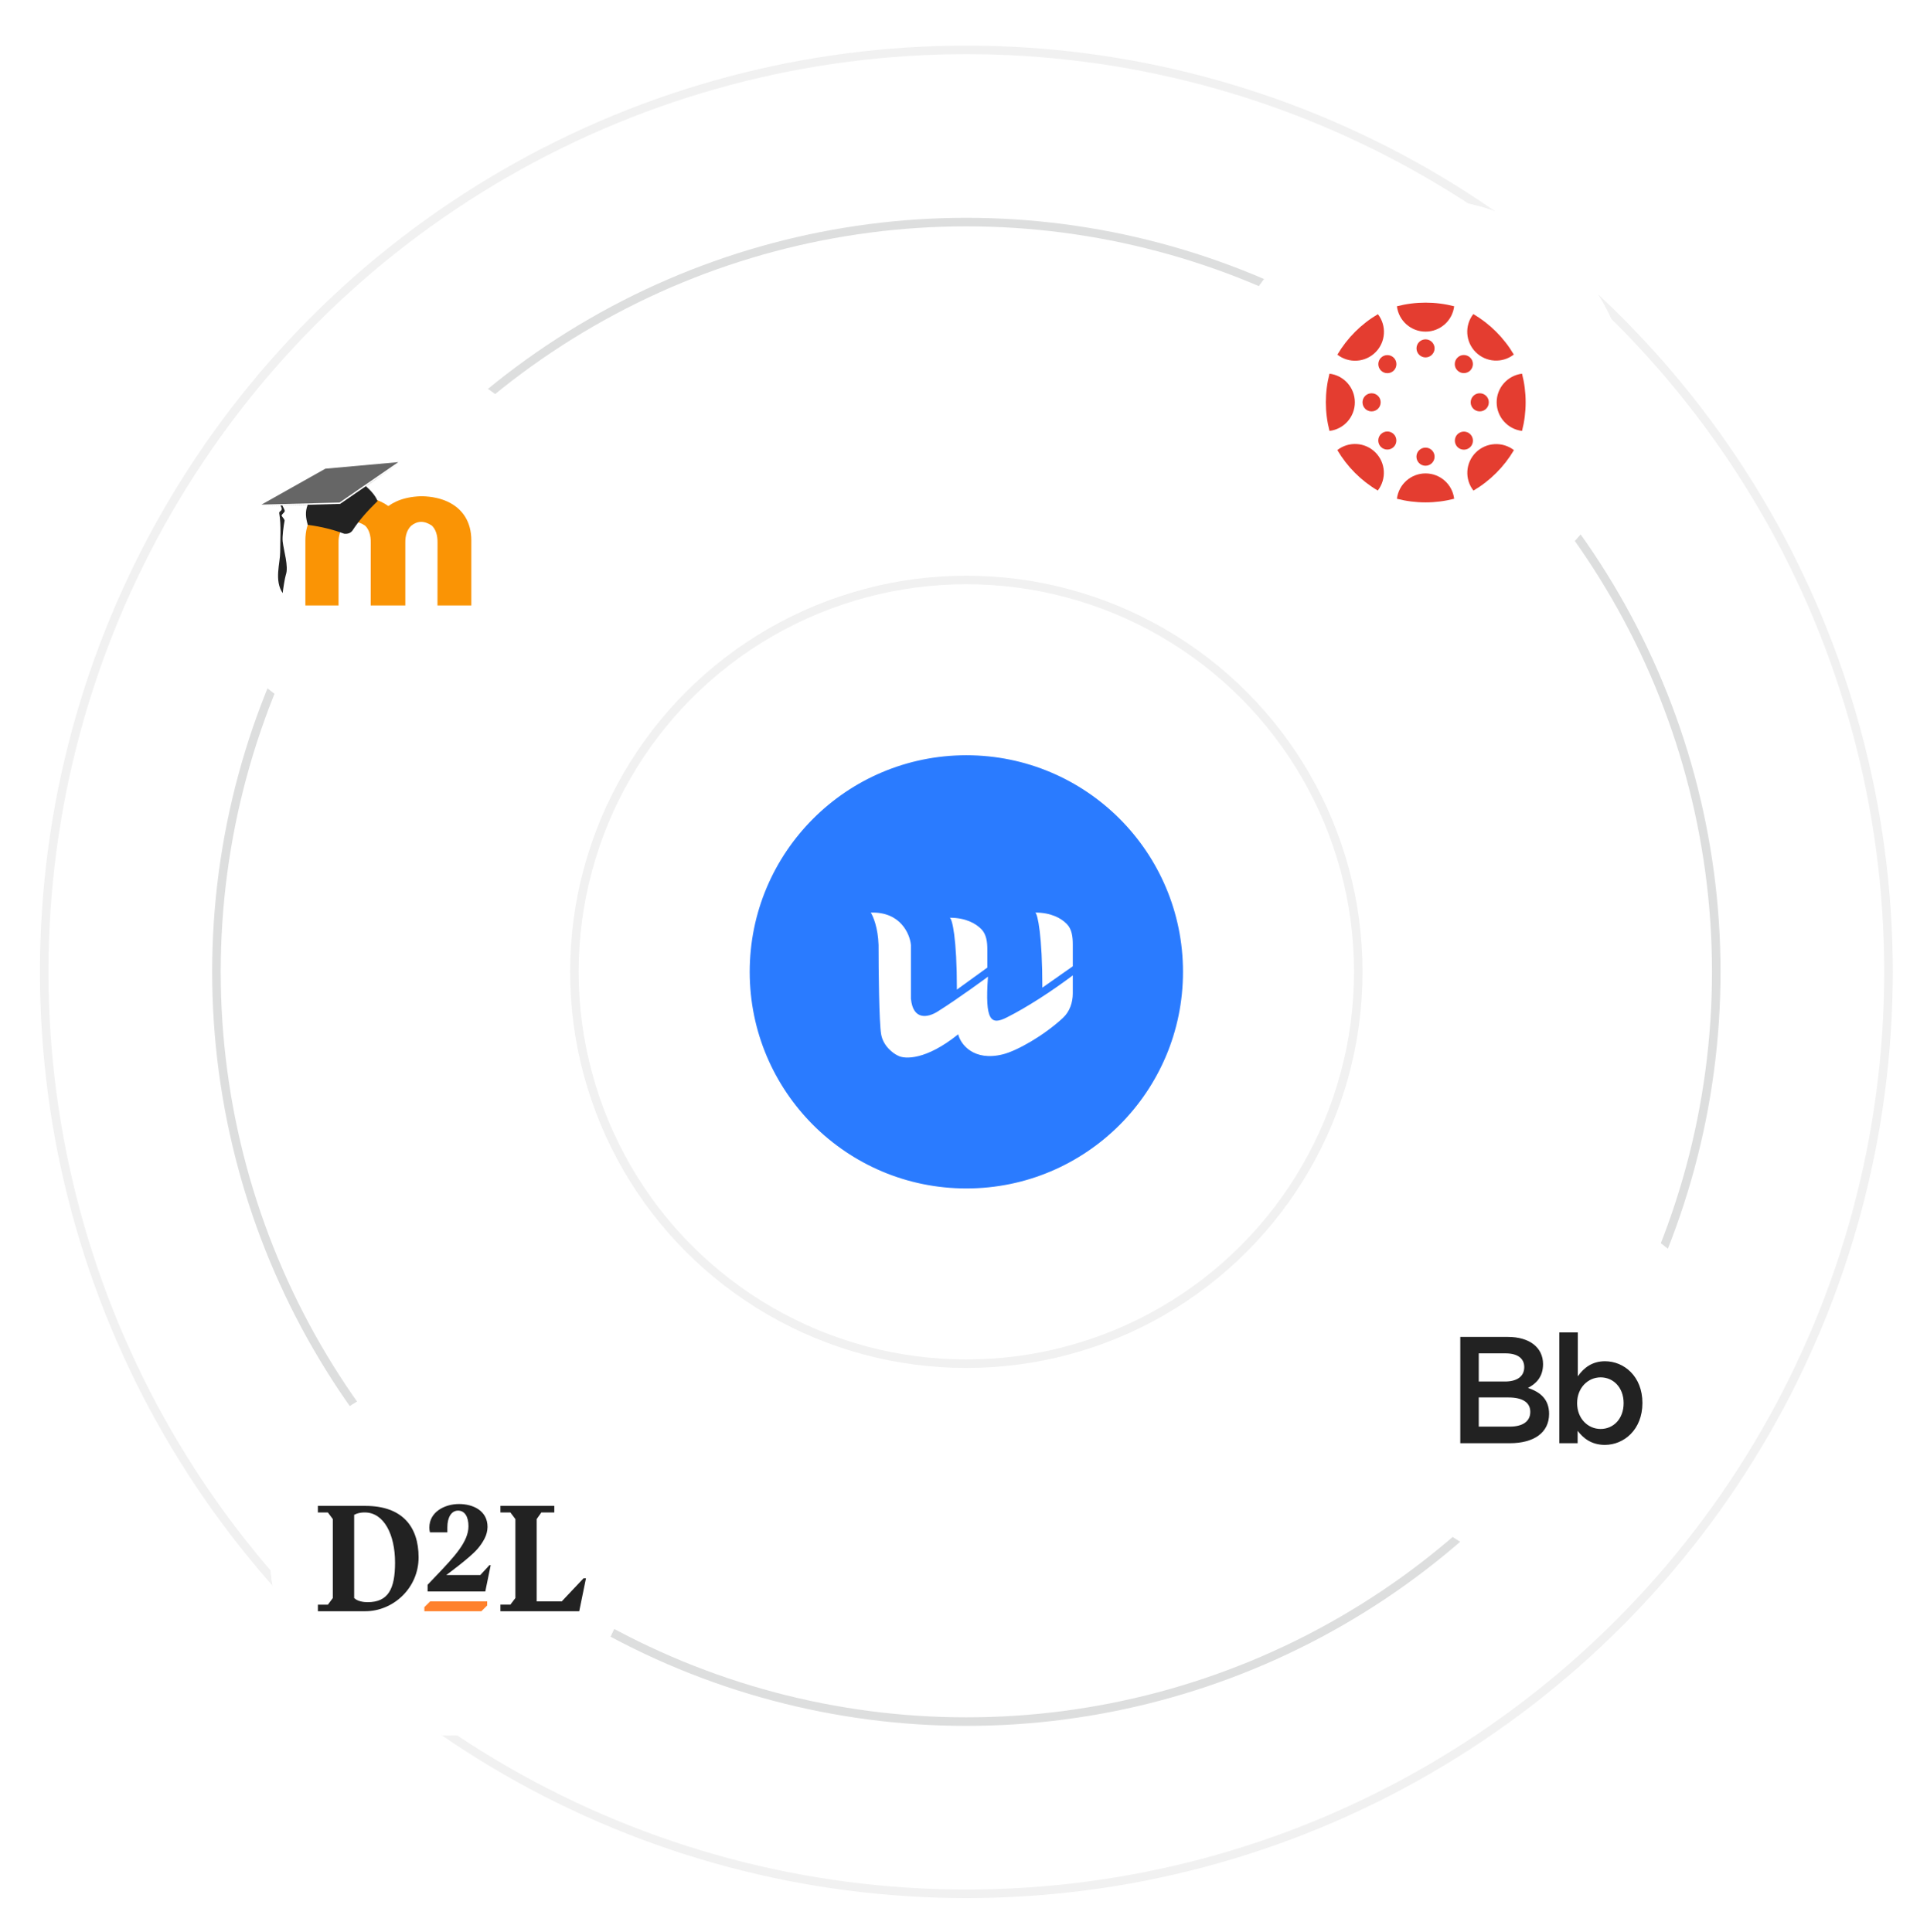 <svg width="338" height="339" viewBox="0 0 338 339" fill="none" xmlns="http://www.w3.org/2000/svg">
<circle cx="169.5" cy="170.5" r="131.536" stroke="#0E0F10" stroke-opacity="0.14" stroke-width="1.5"/>
<circle opacity="0.4" cx="169.5" cy="170.5" r="161.75" stroke="#0E0F10" stroke-opacity="0.14" stroke-width="1.5"/>
<circle opacity="0.4" cx="169.5" cy="170.5" r="68.75" stroke="#0E0F10" stroke-opacity="0.14" stroke-width="1.5"/>
<circle cx="169.5" cy="170.5" r="38.75" fill="#2A7BFF" stroke="white" stroke-width="1.5"/>
<path d="M154.1 165.782C154.01 162.784 153.154 160.747 152.738 160.104C157.916 159.922 159.589 163.814 159.779 165.782V175.208C160.142 179.024 162.719 178.552 164.435 177.479C168.069 175.208 173.293 171.347 173.293 171.347C172.725 179.183 173.837 179.881 176.587 178.502C180.221 176.678 184.65 173.77 188.17 171.12V174.284C188.17 175.906 187.613 177.501 186.421 178.601C183.045 181.717 178.39 184.348 175.905 184.969C170.817 186.241 168.486 183.234 168.069 181.454C162.436 185.997 158.681 185.846 157.507 185.202C156.675 184.823 154.918 183.544 154.555 181.454C154.191 179.365 154.1 170.135 154.1 165.782Z" fill="white"/>
<path d="M173.18 169.751L167.842 173.612C167.842 164.527 167.009 161.158 166.593 161.006C169.353 161.006 171.106 161.976 172.117 162.996C173.039 163.926 173.18 165.306 173.18 166.616V169.751Z" fill="white"/>
<path d="M188.17 169.524L182.833 173.271C182.833 164.186 182 160.249 181.584 160.098C184.343 160.098 186.097 161.068 187.108 162.087C188.03 163.017 188.17 164.398 188.17 165.708V169.524Z" fill="white"/>
<g filter="url(#filter0_d_2461_10492)">
<circle cx="67.39" cy="95.337" r="32.626" fill="white"/>
<circle cx="67.39" cy="95.337" r="32.126" stroke="white"/>
</g>
<path fill-rule="evenodd" clip-rule="evenodd" d="M53.563 106.222V94.78C53.569 93.179 53.933 91.802 54.654 90.649C54.915 90.233 55.218 89.851 55.562 89.503C56.339 90.229 57.385 90.673 58.535 90.673C60.686 90.673 62.473 89.117 62.81 87.078C64.314 87.17 65.628 87.475 66.752 87.989C67.25 88.218 67.705 88.481 68.117 88.781C68.529 88.481 68.984 88.218 69.482 87.989C70.72 87.422 72.189 87.111 73.887 87.057H74.06C75.759 87.111 77.228 87.422 78.466 87.989C79.821 88.61 80.859 89.498 81.581 90.649C82.301 91.802 82.665 93.179 82.672 94.78V106.222H76.734L76.745 95.23C76.763 93.928 76.454 92.904 75.753 92.216C74.381 91.289 73.192 91.375 72.115 92.244C71.414 92.93 71.073 93.924 71.092 95.227V106.222H65.021L65.031 95.23C65.052 93.928 64.741 92.904 64.04 92.216C62.667 91.289 61.48 91.375 60.402 92.244C59.702 92.93 59.36 93.924 59.379 95.227V106.222H53.563Z" fill="#FA9405"/>
<path fill-rule="evenodd" clip-rule="evenodd" d="M49.145 96.833C49.139 94.516 49.348 92.196 48.977 90.038C48.897 89.572 49.815 89.745 49.204 88.69L45.965 88.77L49.2 88.684C49.2 88.684 49.52 88.671 49.521 88.675L59.653 88.405L69.958 81.317L64.192 85.306C65.123 86.144 65.871 87.004 66.225 87.906C64.612 89.488 63.071 91.144 61.82 93.085C61.482 93.534 60.989 93.705 60.362 93.636C58.55 92.962 56.495 92.406 53.981 92.08C53.643 90.875 53.475 89.802 53.97 88.572L49.524 88.682C49.596 88.877 49.989 89.496 49.94 89.689C49.861 89.989 49.3 90.288 49.406 90.504C49.497 90.688 49.96 91.133 49.915 91.362C49.761 92.143 49.482 94.11 49.58 94.985C49.758 96.593 50.656 99.391 50.143 100.824C49.972 101.299 49.612 103.589 49.588 104.052C48.059 101.858 49.149 98.767 49.145 96.833Z" fill="#222222"/>
<path fill-rule="evenodd" clip-rule="evenodd" d="M59.555 88.163L45.867 88.528L57.069 82.226L69.86 81.075L59.555 88.163Z" fill="#666666"/>
<g filter="url(#filter1_d_2461_10492)">
<circle cx="272.432" cy="243.432" r="31.568" fill="white"/>
<circle cx="272.432" cy="243.432" r="31.068" stroke="white"/>
</g>
<path d="M270.655 239.314C270.655 241.608 269.389 242.784 268.005 243.49C270.184 244.225 271.715 245.49 271.715 248.048C271.715 251.401 268.976 253.195 264.824 253.195H256.138V234.549H264.5C268.27 234.549 270.655 236.402 270.655 239.314ZM267.357 239.843C267.357 238.314 266.179 237.431 264.088 237.431H259.377V242.372H263.853C265.943 242.402 267.357 241.578 267.357 239.843ZM268.417 247.695C268.417 246.107 267.151 245.166 264.589 245.166H259.377V250.283H264.824C267.033 250.283 268.417 249.401 268.417 247.695Z" fill="#222222"/>
<path d="M281.491 253.489C279.165 253.489 277.693 252.312 276.721 251.018V253.195H273.511V233.755H276.75V241.46C277.781 239.99 279.253 238.814 281.521 238.814C284.848 238.814 288.087 241.46 288.087 246.137C288.087 250.813 284.848 253.489 281.491 253.489ZM280.755 241.637C278.576 241.637 276.632 243.431 276.632 246.166C276.632 248.901 278.546 250.695 280.755 250.695C282.963 250.695 284.789 248.96 284.789 246.166C284.789 243.372 282.934 241.637 280.755 241.637Z" fill="#222222"/>
<g filter="url(#filter2_d_2461_10492)">
<circle cx="78.912" cy="272.912" r="31.542" transform="rotate(6.504 78.912 272.912)" fill="white"/>
<circle cx="78.912" cy="272.912" r="31.042" transform="rotate(6.504 78.912 272.912)" stroke="white"/>
</g>
<path d="M55.76 281.518H57.511L58.374 280.362V266.502L57.509 265.347H55.756V264.193H64.104C70.57 264.193 73.422 267.836 73.422 273.22C73.422 278.605 68.982 282.673 64.064 282.673H55.76V281.518ZM64.448 281.086C68.087 281.086 69.292 278.795 69.292 274.127C69.292 269.237 67.355 265.34 63.977 265.34C63.507 265.335 63.039 265.405 62.591 265.549C62.43 265.608 62.273 265.677 62.12 265.755V280.354C62.663 280.913 63.743 281.086 64.443 281.086H64.448Z" fill="#222222"/>
<path d="M86.067 274.595L85.122 279.209H75.003V278.031C75.003 278.031 76.516 276.446 76.545 276.41C79.696 273.106 82.171 270.484 82.171 267.758C82.171 266.066 81.506 265.02 80.346 265.02C79.187 265.02 78.468 266.188 78.468 267.941V268.829H75.412C75.34 268.553 75.305 268.269 75.31 267.984C75.31 265.253 77.992 263.863 80.514 263.863C83.003 263.863 85.515 265.048 85.515 267.879C85.503 268.581 85.329 269.272 85.006 269.897C84.66 270.576 84.228 271.208 83.72 271.778C83.079 272.53 81.687 273.69 80.456 274.659C79.472 275.436 78.589 276.09 78.277 276.324H84.248L85.84 274.599L86.067 274.595Z" fill="#222222"/>
<path d="M102.781 276.899L101.597 282.673H87.778V281.514H89.525L90.397 280.36V266.502L89.525 265.347H87.778V264.189H97.228V265.347H94.951L94.136 266.502V280.946H98.527L102.348 276.899H102.781Z" fill="#222222"/>
<path d="M85.452 280.943V281.663L84.437 282.673H74.434V281.953L75.449 280.943H85.452Z" fill="#FF812C"/>
<g filter="url(#filter3_d_2461_10492)">
<circle cx="250.082" cy="70.617" r="35.67" fill="white"/>
<circle cx="250.082" cy="70.617" r="35.17" stroke="white"/>
</g>
<path d="M237.644 70.579C237.644 68.024 235.739 65.866 233.195 65.557C232.347 68.85 232.347 72.307 233.195 75.6C235.739 75.291 237.644 73.144 237.644 70.579Z" fill="#E43D30"/>
<path d="M240.584 68.993C239.703 68.993 238.987 69.698 238.987 70.579C238.987 71.46 239.692 72.175 240.573 72.175C241.454 72.175 242.17 71.471 242.17 70.59C242.17 70.59 242.17 70.59 242.17 70.579C242.181 69.709 241.465 68.993 240.584 68.993Z" fill="#E43D30"/>
<path d="M262.518 70.578C262.518 73.133 264.423 75.291 266.967 75.6C267.815 72.307 267.815 68.85 266.967 65.557C264.423 65.876 262.518 68.024 262.518 70.578Z" fill="#E43D30"/>
<path d="M259.567 68.993C258.686 68.982 257.971 69.687 257.96 70.568C257.949 71.449 258.653 72.164 259.534 72.175C260.415 72.186 261.131 71.482 261.142 70.601C261.142 70.59 261.142 70.59 261.142 70.579C261.142 69.709 260.437 69.004 259.567 68.993Z" fill="#E43D30"/>
<path d="M250.043 83.055C247.488 83.055 245.33 84.96 245.022 87.503C248.314 88.351 251.772 88.351 255.064 87.503C254.756 84.96 252.598 83.055 250.043 83.055Z" fill="#E43D30"/>
<path d="M250.043 78.529C249.162 78.529 248.446 79.234 248.446 80.115C248.446 80.995 249.151 81.711 250.032 81.711C250.912 81.711 251.628 81.006 251.628 80.126C251.628 80.126 251.628 80.126 251.628 80.115C251.628 79.245 250.924 78.529 250.043 78.529Z" fill="#E43D30"/>
<path d="M250.043 58.18C252.598 58.18 254.756 56.275 255.064 53.731C251.772 52.883 248.314 52.883 245.022 53.731C245.33 56.275 247.488 58.18 250.043 58.18Z" fill="#E43D30"/>
<path d="M250.043 59.534C249.162 59.534 248.457 60.25 248.457 61.12C248.457 62.001 249.173 62.705 250.043 62.705C250.913 62.705 251.628 61.99 251.628 61.12C251.628 60.25 250.924 59.534 250.043 59.534Z" fill="#E43D30"/>
<path d="M258.852 79.388C257.046 81.194 256.87 84.057 258.445 86.072C261.374 84.343 263.818 81.898 265.547 78.969C263.532 77.417 260.658 77.593 258.852 79.388Z" fill="#E43D30"/>
<path d="M255.648 76.183C255.031 76.8 255.031 77.813 255.648 78.43C256.264 79.046 257.277 79.046 257.894 78.43C258.511 77.813 258.511 76.8 257.894 76.183C257.277 75.567 256.264 75.567 255.648 76.183Z" fill="#E43D30"/>
<path d="M241.266 61.803C243.072 59.997 243.248 57.134 241.685 55.119C238.756 56.847 236.311 59.292 234.582 62.221C236.586 63.785 239.46 63.608 241.266 61.803Z" fill="#E43D30"/>
<path d="M242.224 62.761C241.608 63.377 241.608 64.39 242.224 65.007C242.841 65.623 243.854 65.623 244.471 65.007C245.087 64.39 245.087 63.377 244.471 62.761C243.854 62.144 242.841 62.144 242.224 62.761Z" fill="#E43D30"/>
<path d="M258.841 61.78C260.647 63.586 263.521 63.762 265.525 62.199C263.796 59.27 261.351 56.825 258.422 55.096C256.859 57.111 257.035 59.974 258.841 61.78Z" fill="#E43D30"/>
<path d="M257.883 64.996C258.499 64.379 258.51 63.366 257.883 62.749C257.266 62.133 256.253 62.122 255.636 62.749C255.02 63.366 255.009 64.379 255.636 64.996C256.253 65.612 257.266 65.612 257.883 64.996Z" fill="#E43D30"/>
<path d="M241.255 79.377C239.449 77.571 236.586 77.394 234.571 78.958C236.3 81.887 238.734 84.332 241.663 86.061C243.226 84.046 243.061 81.183 241.255 79.377Z" fill="#E43D30"/>
<path d="M242.214 76.162C241.597 76.778 241.597 77.791 242.214 78.408C242.831 79.025 243.844 79.025 244.46 78.408C245.077 77.791 245.077 76.778 244.46 76.162C243.844 75.545 242.842 75.545 242.214 76.162Z" fill="#E43D30"/>
<defs>
<filter id="filter0_d_2461_10492" x="0.764" y="28.711" width="133.252" height="133.252" filterUnits="userSpaceOnUse" color-interpolation-filters="sRGB">
<feFlood flood-opacity="0" result="BackgroundImageFix"/>
<feColorMatrix in="SourceAlpha" type="matrix" values="0 0 0 0 0 0 0 0 0 0 0 0 0 0 0 0 0 0 127 0" result="hardAlpha"/>
<feOffset/>
<feGaussianBlur stdDeviation="17"/>
<feComposite in2="hardAlpha" operator="out"/>
<feColorMatrix type="matrix" values="0 0 0 0 0 0 0 0 0 0 0 0 0 0 0 0 0 0 0.08 0"/>
<feBlend mode="normal" in2="BackgroundImageFix" result="effect1_dropShadow_2461_10492"/>
<feBlend mode="normal" in="SourceGraphic" in2="effect1_dropShadow_2461_10492" result="shape"/>
</filter>
<filter id="filter1_d_2461_10492" x="206.864" y="177.864" width="131.136" height="131.136" filterUnits="userSpaceOnUse" color-interpolation-filters="sRGB">
<feFlood flood-opacity="0" result="BackgroundImageFix"/>
<feColorMatrix in="SourceAlpha" type="matrix" values="0 0 0 0 0 0 0 0 0 0 0 0 0 0 0 0 0 0 127 0" result="hardAlpha"/>
<feOffset/>
<feGaussianBlur stdDeviation="17"/>
<feComposite in2="hardAlpha" operator="out"/>
<feColorMatrix type="matrix" values="0 0 0 0 0 0 0 0 0 0 0 0 0 0 0 0 0 0 0.08 0"/>
<feBlend mode="normal" in2="BackgroundImageFix" result="effect1_dropShadow_2461_10492"/>
<feBlend mode="normal" in="SourceGraphic" in2="effect1_dropShadow_2461_10492" result="shape"/>
</filter>
<filter id="filter2_d_2461_10492" x="13.367" y="207.367" width="131.09" height="131.09" filterUnits="userSpaceOnUse" color-interpolation-filters="sRGB">
<feFlood flood-opacity="0" result="BackgroundImageFix"/>
<feColorMatrix in="SourceAlpha" type="matrix" values="0 0 0 0 0 0 0 0 0 0 0 0 0 0 0 0 0 0 127 0" result="hardAlpha"/>
<feOffset/>
<feGaussianBlur stdDeviation="17"/>
<feComposite in2="hardAlpha" operator="out"/>
<feColorMatrix type="matrix" values="0 0 0 0 0 0 0 0 0 0 0 0 0 0 0 0 0 0 0.08 0"/>
<feBlend mode="normal" in2="BackgroundImageFix" result="effect1_dropShadow_2461_10492"/>
<feBlend mode="normal" in="SourceGraphic" in2="effect1_dropShadow_2461_10492" result="shape"/>
</filter>
<filter id="filter3_d_2461_10492" x="180.412" y="0.947" width="139.34" height="139.34" filterUnits="userSpaceOnUse" color-interpolation-filters="sRGB">
<feFlood flood-opacity="0" result="BackgroundImageFix"/>
<feColorMatrix in="SourceAlpha" type="matrix" values="0 0 0 0 0 0 0 0 0 0 0 0 0 0 0 0 0 0 127 0" result="hardAlpha"/>
<feOffset/>
<feGaussianBlur stdDeviation="17"/>
<feComposite in2="hardAlpha" operator="out"/>
<feColorMatrix type="matrix" values="0 0 0 0 0 0 0 0 0 0 0 0 0 0 0 0 0 0 0.08 0"/>
<feBlend mode="normal" in2="BackgroundImageFix" result="effect1_dropShadow_2461_10492"/>
<feBlend mode="normal" in="SourceGraphic" in2="effect1_dropShadow_2461_10492" result="shape"/>
</filter>
</defs>
</svg>
